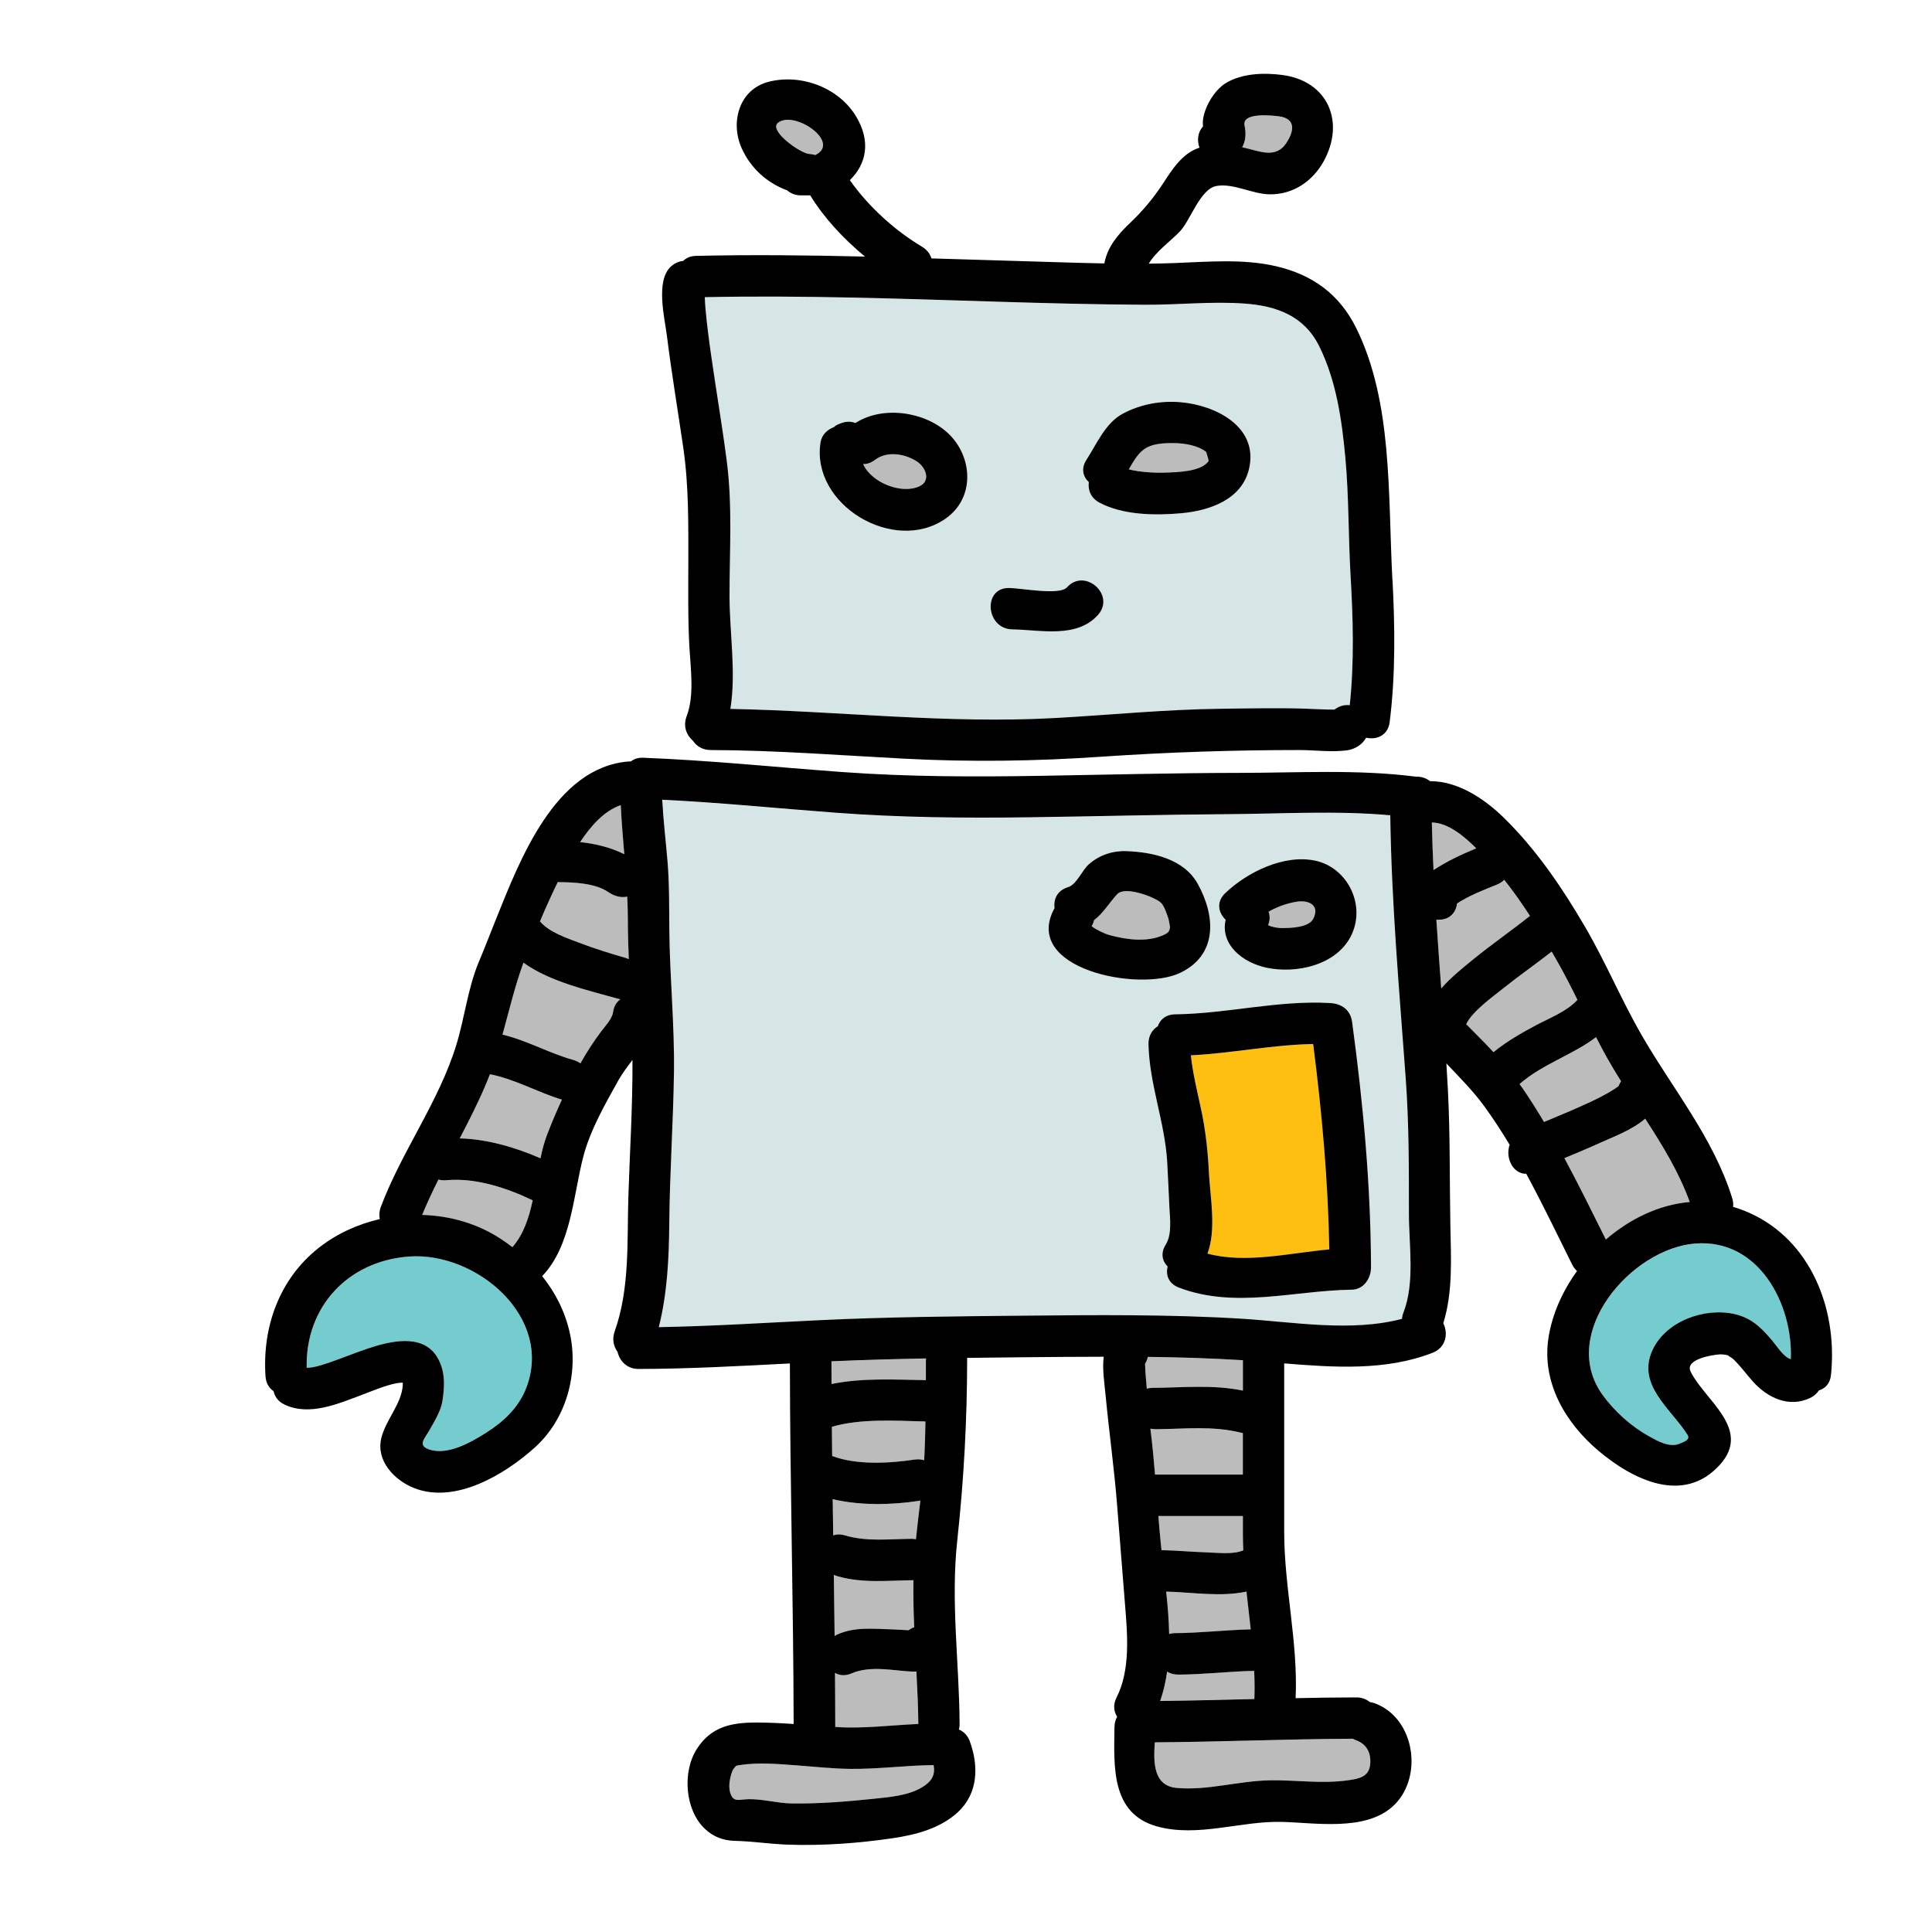 <?xml version="1.0" encoding="UTF-8"?><svg id="Layer_1" xmlns="http://www.w3.org/2000/svg" viewBox="0 0 512 512"><path d="M332.37,442.77s-.06,0-.09,0c-6.67,.16-13.32,.96-20,1-1.16,0-2.15-.29-2.97-.78-.38,2.66-.96,5.26-1.84,7.76,8.32-.09,16.64-.3,24.96-.51,.09-2.5,.06-5-.05-7.49Z" fill="#bcbcbc"/><path d="M330.34,421.81c-6.86,1.47-14.3,.17-21.28,0,.39,3.71,.72,7.49,.79,11.24,.48-.14,1-.22,1.59-.23,6.68-.04,13.33-.84,20-1,.01,0,.03,0,.04,0-.36-3.33-.77-6.67-1.13-10.01Z" fill="#bcbcbc"/><path d="M304.15,359.6c-.11,.64-.35,1.25-.71,1.8,0,.11,0,.22,0,.35,.02,.69,.05,1.38,.09,2.07,.1,1.4,.22,2.8,.35,4.2,.46-.13,.97-.21,1.53-.21,7.95-.06,16.1-.9,23.94,.73v-8.06c-8.4-.52-16.8-.78-25.21-.88Z" fill="#bcbcbc"/><path d="M220.34,360.78c0,2.01,.02,4.01,.03,6.02,8.04-1.67,16.92-1.16,24.99-1.02,0-1.69,0-3.37,0-5.06,0-.24,.02-.47,.04-.7-8.35,.16-16.71,.39-25.07,.76Z" fill="#bcbcbc"/><path d="M309.56,243.18c-.45-1.21-1.05-3.3-2.08-4.12-1.8-1.43-9.38-4.35-11.43-2.09-2.19,2.41-3.69,5.04-6.1,6.85-.13,.54-.34,1.08-.65,1.61,.04,.03,.07,.05,.11,.09,.84,.7,3.25,1.91,4.67,2.29,4.62,1.25,9.79,1.87,13.96,.1,1.62-.69,1.93-1.09,2.04-2.37-.02,.22-.25-1.68-.51-2.37Z" fill="#bcbcbc"/><path d="M359.4,461.22c-.34-.12-.64-.27-.93-.43-17.49,.08-34.96,.84-52.45,.96-.38,5.46-.34,11.55,5.85,12.09,8.22,.71,16.36-1.86,24.55-2.02,6.94-.13,13.93,.98,20.85-.02,2.92-.42,5.53-.9,5.84-4.28,.27-2.94-.96-5.31-3.71-6.31Z" fill="#bcbcbc"/><path d="M329.36,406.76v-4.98h-22.4c.21,2.54,.43,5.08,.68,7.62,.05,.47,.1,.95,.15,1.42,4.07,.07,8.12,.49,12.19,.59,2.72,.07,6.83,.61,9.47-.56-.06-1.37-.1-2.73-.1-4.1Z" fill="#bcbcbc"/><path d="M220.44,378.12c.02,2.58,.05,5.17,.08,7.75,6.58,2.46,15.21,1.94,21.9,.94,.94-.14,1.76-.06,2.47,.17,.04-.64,.08-1.28,.11-1.93,.11-2.78,.18-5.56,.24-8.34-8.07-.22-17.1-.81-24.8,1.4Z" fill="#bcbcbc"/><path d="M328.8,379.7c-7.37-1.87-15.01-.97-22.53-.91-.5,0-.96-.05-1.4-.15,.02,.21,.04,.42,.07,.62,.48,3.85,.84,7.71,1.16,11.56h23.27v-11c-.18-.03-.37-.07-.56-.11Z" fill="#bcbcbc"/><path d="M343.57,238.96c-2.44,.39-5.09,1.32-7.4,2.64,.39,1.06,.41,2.28-.13,3.58,1.11,.46,2.33,.75,3.63,.75,2.2,0,7.22-.07,8.37-2.51,1.77-3.72-1.39-4.97-4.48-4.47Z" fill="#bcbcbc"/><path d="M108.46,332.99c-16.28,1.16-27.6,13.38-27.18,29.5,.57-.03,1.14-.08,1.7-.18,1.42-.26,2.83-.72,4.19-1.19,3.47-1.18,6.85-2.59,10.32-3.75,5.62-1.87,14.33-4.12,18.26,2.11,2.29,3.63,2.16,7.76,1.49,11.86-.43,2.69-2.13,5.33-3.43,7.67-1.18,2.11-3.12,3.9-.42,4.98,4.94,1.98,11.32-1.71,15.38-4.26,4.63-2.91,8.67-6.68,10.68-11.89,7.29-18.88-13.29-36.12-30.99-34.86Z" fill="#74cccf"/><path d="M118.27,312.78c-.77,.07-1.47,0-2.09-.18-1.53,3.08-3,6.19-4.31,9.37,7.4,.22,14.72,2.32,20.92,6.41,1.03,.68,2.03,1.39,3,2.14,2.91-3.34,4.36-7.75,5.37-12.4-6.95-3.33-15.12-6.03-22.89-5.33Z" fill="#bcbcbc"/><path d="M164.51,213.37c-4.47,1.54-8.02,5.64-10.77,9.79,4.07,.45,8.05,1.39,11.7,3.21-.36-4.33-.73-8.66-.93-13Z" fill="#bcbcbc"/><path d="M129.82,284.7c-.28,.75-.58,1.49-.89,2.24-2.11,5.04-4.58,9.91-7.11,14.75,7.3,.2,14.72,2.36,21.41,5.28,.45-2.16,.97-4.23,1.69-6.12,1.22-3.19,2.55-6.33,3.98-9.42-6.46-1.95-12.42-5.45-19.08-6.73Z" fill="#bcbcbc"/><path d="M247.41,467.77s-.09,0-.14,0c-7.34,.08-14.66,1.09-22,1-4.63-.06-9.26-.58-13.88-.91-5-.36-10.25-.87-15.24-.11-.38,.06-.72,.11-1.06,.19-.14,.17-.74,.69-1.01,1.38-.7,1.79-1.2,4.38-.42,6.23,.89,2.13,2.28,1.29,4.77,1.25,3.77-.06,7.56,1.08,11.36,1.13,7.23,.1,14.46-.47,21.65-1.23,4.12-.43,9.13-.81,12.78-2.98,2.85-1.69,3.62-3.45,3.19-5.96Z" fill="#bcbcbc"/><path d="M163.8,264.7c-7.36-2.11-18-4.43-25.09-9.57-2.27,6.23-3.79,12.69-5.55,19.07,6.5,1.53,12.33,4.93,18.74,6.7,.75,.21,1.38,.53,1.92,.92,.09-.16,.17-.32,.26-.48,1.56-2.76,3.25-5.35,5.15-7.89,1.1-1.47,2.97-3.38,3.22-5.2,.22-1.6,.96-2.71,1.94-3.41-.19-.04-.39-.08-.59-.14Z" fill="#bcbcbc"/><path d="M243.27,397.78c-7.04,1.06-15.28,1.25-22.6-.48,.04,3.2,.09,6.39,.14,9.59,.87-.31,1.91-.35,3.09,0,5.76,1.72,11.61,.97,17.53,.91,.46,0,.9,.04,1.31,.12,.35-3.44,.78-6.86,1.18-10.28-.2,.05-.42,.1-.64,.13Z" fill="#bcbcbc"/><path d="M242.06,418.78c-6.77,.08-13.67,.88-20.26-1.09-.3-.09-.57-.2-.84-.32,.08,5.4,.15,10.8,.21,16.19,.27-.17,.55-.33,.86-.46,4.67-2.03,9.46-1.41,14.4-1.29,1.3,.03,2.59,.16,3.88,.21,.15,0,.3,.01,.45,.02,.46-.33,.97-.6,1.5-.79-.17-4.16-.28-8.31-.2-12.47Z" fill="#bcbcbc"/><path d="M166.37,243.54c0-1.98-.07-3.95-.16-5.93-1.66,.37-3.45-.12-4.99-1.18-3.42-2.35-8.94-2.61-12.95-2.65-.16,0-.31-.01-.46-.03-1.69,3.42-3.25,6.9-4.72,10.42,2.4,2.89,7.14,4.42,10.39,5.67,4.07,1.56,8.22,2.85,12.42,4.05,.25,.07,.49,.16,.72,.26-.14-3.54-.24-7.07-.25-10.62Z" fill="#bcbcbc"/><path d="M242.85,443.02c-.3,0-.61,0-.93,0-4.92-.18-11.15-1.75-16.25,.47-1.72,.75-3.23,.57-4.4-.14,.04,4.78,.07,9.55,.07,14.33,.09,0,.18,.01,.28,.02,7.23,.48,14.5-.5,21.74-.81-.05-4.62-.26-9.25-.51-13.87Z" fill="#bcbcbc"/><path d="M449.34,329.56c-17.05,1.28-36.39,23.79-24.66,40.1,3.1,4.3,7.53,8.31,12.18,10.91,2.3,1.29,5.59,3.21,8.33,2.02,1.27-.55,2.81-1.06,2-2.36-4.33-6.87-13.56-13.15-9.24-22.46,3.56-7.68,13.86-11.36,21.87-9.47,4.49,1.06,7.05,3.67,9.93,7.1,1.23,1.46,2.97,4.3,4.84,4.81,.57-14.63-8.48-31.91-25.25-30.66Z" fill="#74cccf"/><path d="M357.92,152.57c-.61-10.46-.42-20.98-1.4-31.43-.93-9.97-2.42-20.35-6.93-29.41-3.99-8.02-11.28-10.67-19.83-11.28-8.76-.62-17.6,.37-26.37,.32-13.02-.08-26.03-.41-39.04-.81-25.85-.8-51.71-1.74-77.58-1.2,.05,1.08,.11,2.16,.21,3.25,.38,4.14,.93,8.26,1.51,12.37,1.33,9.32,2.93,18.61,4.13,27.95,1.51,11.75,.71,23.8,.71,35.62,0,9.62,1.8,20.21,.23,29.93,28.75,.54,57.37,4.02,86.16,2.41,14.6-.82,29.2-2.28,43.83-2.45,7.47-.09,15.01-.27,22.48-.02,1.88,.06,3.75,.19,5.63,.22,.66,.01,1.33,.02,2,.02,1.14-.88,2.57-1.36,4.04-1.16,1.21-11.4,.89-22.9,.22-34.33Zm-107.32-15.13c-13.65,9.55-35.78-3.67-33.15-20.19,.32-2.03,1.79-3.4,3.58-4.06,.18-.18,.3-.3,.29-.29,.54-.34,1.11-.6,1.71-.79,1.38-.47,2.62-.41,3.67,0,7.18-4.66,18.37-3.06,24.52,2.69,6.55,6.13,7.31,17.1-.62,22.65Zm40.38,25.49c-5.62,6.35-15.31,3.96-22.71,3.85-7.04-.11-7.93-11.08-.85-10.97,3.25,.05,13.38,2.01,15.29-.15,4.7-5.3,12.98,1.94,8.26,7.26Zm40.04-38.72c-1.88,8.18-10.46,11.12-17.97,11.8-6.87,.62-15.38,.53-21.65-2.79-2.35-1.24-3.13-3.42-2.85-5.46-1.53-1.41-2.14-3.57-.63-5.91,2.71-4.2,5.04-9.82,9.71-12.27,4.75-2.49,10.01-3.44,15.34-2.98,9.07,.78,20.62,6.44,18.05,17.61Z" fill="#d6e5e5"/><path d="M435.99,296.49c-3.35,2.95-8.55,4.87-11.89,6.39-3.14,1.43-6.33,2.74-9.51,4.08,3.83,7.1,7.41,14.37,10.98,21.56,6.38-5.51,14.16-9.27,22.23-9.94-2.85-7.89-7.24-15.04-11.81-22.09Z" fill="#bcbcbc"/><path d="M425.79,280.22c-.98-1.76-1.92-3.54-2.83-5.33-6.26,4.74-14.26,7.15-20.27,12.43,.24,.34,.49,.68,.73,1.03,2.01,2.94,3.9,5.95,5.73,9.01,3.06-1.3,6.15-2.55,9.18-3.9,2.54-1.14,5.12-2.26,7.53-3.66,.96-.55,1.94-1.1,2.82-1.78,.09-.06,.16-.12,.22-.16,0,0,0,0,0-.02,.18-.48,.41-.9,.67-1.26-1.32-2.1-2.59-4.22-3.8-6.37Z" fill="#bcbcbc"/><path d="M338.9,30.83c-1.58-.21-9.82-1.16-9.08,2.42,.46,2.26,.25,4.2-.63,5.78,.46,.1,.91,.21,1.37,.32,3.75,.96,7.67,2.49,10.26-1.34,2.2-3.26,2.67-6.58-1.92-7.18Z" fill="#bcbcbc"/><path d="M206.2,32.53c-2.67,2.08,6.01,8.19,8.23,8.28,.58,.02,1.12,.13,1.62,.29,6.97-3.35-5.51-11.94-9.85-8.57Z" fill="#bcbcbc"/><path d="M243.18,122.44c-3.16-2.19-8.08-3.01-11.26-.58-1.07,.82-2.16,1.15-3.18,1.13,2.21,5.01,10.29,8.1,14.96,5.87,3.06-1.46,1.6-4.95-.52-6.42Z" fill="#bcbcbc"/><path d="M320.18,121.58c-.02-.15-.56-1.82-.54-1.79-2.07-1.72-5.73-2.33-8.37-2.36-2.66-.03-6.08,0-8.38,1.85-1.6,1.29-2.7,3.23-3.75,5.11,2.87,.71,6.51,.95,9.48,.86,3.37-.1,9.6-.24,11.6-2.98,.08-.11,.07,.01-.05-.69Z" fill="#bcbcbc"/><path d="M398.64,233.2c-.51,.52-1.16,.96-1.97,1.29-3.5,1.41-7.28,2.87-10.54,4.99-.26,2.3-1.83,4.31-4.86,4.31h-.62c.4,6.05,.84,12.09,1.29,18.14,.01,0,.02,.02,.04,.03,2.55-2.91,5.7-5.43,8.45-7.67,4.89-3.99,10.09-7.58,15.03-11.51-2.13-3.3-4.4-6.51-6.82-9.57Z" fill="#bcbcbc"/><path d="M373.36,321.72c0-12.02,.02-24.06-.86-36.05-1.69-23.1-3.77-46.39-4.08-69.57-14.25-1.29-28.74-.39-43-.3-17.55,.11-35.1,.58-52.65,.83-17.25,.24-34.4,.07-51.6-1.23-15.23-1.15-30.43-2.68-45.69-3.42,.29,5.41,.93,10.79,1.39,16.2,.52,6.13,.43,12.24,.49,18.38,.12,12.57,1.41,25.07,1.23,37.64-.18,13.28-1.12,26.54-1.24,39.82-.09,9.46-.5,18.67-2.78,27.73,14.38-.25,28.75-1.18,43.11-1.87,17.81-.85,35.57-1.01,53.4-1.17,19.31-.18,38.62-.39,57.9,.8,13.66,.84,28.97,3.62,42.54,.04,.04-.55,.17-1.11,.39-1.69,3.07-7.94,1.44-17.82,1.44-26.13Zm-48.65-85.05c5.82-5.53,15.51-10.32,23.75-8.59,9.09,1.9,13.96,12.72,9.07,20.86-4.21,7.01-14.08,9.09-21.64,7.59-6.57-1.3-12.59-6.18-11.09-12.76-1.92-1.83-2.58-4.73-.09-7.09Zm-45.25,3.97c-.32-2.29,.67-4.66,3.56-5.53,2.3-.69,3.71-4.47,5.55-6.09,2.72-2.39,6.25-3.59,9.89-3.46,6.99,.25,15.26,2.04,18.94,8.66,4.76,8.57,5.34,18.84-4.7,23.62-10.8,5.14-42.12-1.04-33.24-17.2Zm78.8,101.14c-15.33,.2-30.97,5.14-45.87-.56-2.77-1.06-3.51-3.4-2.96-5.57-1.41-1.42-1.95-3.52-.52-5.8,1.69-2.7,1.15-6.77,.99-9.82-.21-4.03-.35-8.07-.59-12.1-.62-10.58-4.73-20.59-4.96-31.21-.05-2.23,1-3.84,2.48-4.78,.61-1.74,2.11-3.1,4.58-3.13,13.75-.17,27.21-3.77,41-3,3.14,.17,5.47,1.79,5.91,5.06,2.92,21.57,4.94,43.22,5,65,0,2.84-1.91,5.87-5.06,5.91Z" fill="#d6e5e5"/><path d="M348.01,276.69c-10.86,.17-21.56,2.45-32.41,2.99,.51,4.79,1.67,9.42,2.69,14.17,1.22,5.68,1.81,11.13,2.1,16.92,.32,6.42,2.03,15-.38,21.46,10.17,2.72,21.69-.15,32.28-1.12-.33-18.22-1.96-36.35-4.28-54.42Z" fill="#febf10"/><path d="M412.56,254.57c-.45-.79-.91-1.57-1.36-2.36-4.17,3.27-8.53,6.29-12.66,9.6-2.85,2.29-8.49,6.33-9.98,9.64,.7,.72,1.41,1.44,2.12,2.15,1.75,1.74,3.46,3.48,5.1,5.26,3.46-2.83,7.27-5.02,11.26-7.14,3.33-1.78,8.27-3.7,10.99-6.73-1.74-3.51-3.52-7.01-5.47-10.42Z" fill="#bcbcbc"/><path d="M379.44,218c.09,4.2,.25,8.41,.45,12.61,3.53-2.32,7.39-4.13,11.32-5.76-3.33-3.32-7.54-6.79-11.77-6.85Z" fill="#bcbcbc"/><path d="M368.99,153.53c-.6-11.59-.57-23.24-1.64-34.8-1.01-10.87-3.09-22.04-7.98-31.87-4.44-8.93-11.58-14.07-21.22-16.31-8.76-2.03-18.13-1.16-27.02-.83-2.23,.08-4.46,.13-6.69,.15,1.94-3.27,5.8-5.99,8.21-8.5,2.84-2.95,5.4-11.34,9.75-12.09,4.5-.77,9.44,2.14,14.02,2.22,6.16,.11,11.42-3.41,14.37-8.76,5.74-10.41,1.15-21.28-10.98-22.87-4.85-.64-10.7-.45-14.96,2.15-2.42,1.48-4.43,4.5-5.38,7.08-.46,1.25-.8,2.64-.69,3.99,0,.14,.02,.29,.03,.43-1.43,1.53-1.62,3.74-.94,5.62-4.51,1.41-7.25,5.8-9.69,9.53-2.58,3.94-5.4,7.28-8.81,10.52-3.18,3.02-5.92,6.31-6.71,10.62-7.1-.13-14.21-.39-21.28-.59-8.18-.23-16.36-.49-24.54-.74-.37-1.2-1.18-2.31-2.52-3.11-7.02-4.17-14.19-10.59-19.1-17.63,4.44-4.32,5.56-10.28,1.72-16.77-4.63-7.81-14.68-11.46-23.19-9.31-7.94,2.01-10.26,10.8-7.21,17.6,2.4,5.36,6.79,9.26,12.05,11.18,.93,.82,2.18,1.34,3.72,1.34h2.41c3.65,5.97,8.84,11.53,14.51,16.22-14.92-.36-29.83-.53-44.76-.19-1.48,.03-2.62,.54-3.42,1.33-1.13,.12-2.27,.59-3.29,1.53-4.1,3.79-1.59,13.78-1.01,18.42,1.23,9.9,2.9,19.74,4.33,29.6,1.48,10.21,1.33,20.21,1.33,30.53,0,7.5-.13,15.01,.3,22.5,.33,5.71,1.34,12.63-.75,18.12-1,2.63-.02,5,1.67,6.47,.95,1.42,2.53,2.45,4.68,2.46,17.13,.05,34.22,1.39,51.32,2.29,17.52,.93,34.89,.67,52.39-.53,17.46-1.19,34.79-1.76,52.29-1.76,4.16,0,8.44,.62,12.57,.09,2.34-.3,4.18-1.63,5.16-3.35,2.75,.62,5.79-.57,6.24-4.17,1.57-12.56,1.39-25.21,.74-37.82Zm-39.17-120.29c-.74-3.58,7.5-2.62,9.08-2.42,4.58,.6,4.12,3.92,1.92,7.18-2.59,3.83-6.51,2.3-10.26,1.34-.46-.12-.92-.22-1.37-.32,.89-1.57,1.1-3.52,.63-5.78Zm-113.77,7.85c-.5-.16-1.04-.26-1.62-.29-2.22-.09-10.9-6.2-8.23-8.28,4.34-3.38,16.82,5.22,9.85,8.57Zm141.65,145.8c-1.47-.2-2.9,.28-4.04,1.16-.67,0-1.33,0-2-.02-1.88-.03-3.75-.16-5.63-.22-7.47-.25-15.01-.07-22.48,.02-14.63,.17-29.23,1.63-43.83,2.45-28.78,1.61-57.41-1.86-86.16-2.41,1.57-9.73-.23-20.31-.23-29.93,0-11.83,.8-23.87-.71-35.62-1.2-9.34-2.8-18.63-4.13-27.95-.59-4.11-1.13-8.24-1.51-12.37-.1-1.08-.16-2.16-.21-3.25,25.87-.53,51.73,.4,77.58,1.2,13.01,.4,26.02,.74,39.04,.81,8.77,.05,17.61-.94,26.37-.32,8.55,.61,15.84,3.26,19.83,11.28,4.51,9.07,6,19.45,6.93,29.41,.97,10.44,.79,20.96,1.4,31.43,.67,11.43,.99,22.93-.22,34.33Z"/><path d="M251.22,114.79c-6.14-5.75-17.33-7.35-24.52-2.69-1.05-.41-2.3-.48-3.67,0-.6,.19-1.17,.45-1.71,.79,.01,0-.11,.11-.29,.29-1.79,.66-3.26,2.03-3.58,4.06-2.62,16.53,19.5,29.75,33.15,20.19,7.93-5.55,7.17-16.52,.62-22.65Zm-7.52,14.06c-4.67,2.23-12.75-.86-14.96-5.87,1.02,.03,2.11-.31,3.18-1.13,3.18-2.43,8.1-1.61,11.26,.58,2.12,1.47,3.58,4.96,.52,6.42Z"/><path d="M312.97,106.6c-5.34-.46-10.59,.49-15.34,2.98-4.67,2.45-6.99,8.07-9.71,12.27-1.51,2.34-.9,4.5,.63,5.91-.28,2.05,.5,4.22,2.85,5.46,6.27,3.32,14.78,3.41,21.65,2.79,7.51-.68,16.09-3.62,17.97-11.8,2.57-11.17-8.98-16.83-18.05-17.61Zm7.26,15.67c-2.01,2.74-8.23,2.88-11.6,2.98-2.97,.09-6.61-.15-9.48-.86,1.05-1.88,2.15-3.82,3.75-5.11,2.3-1.85,5.72-1.87,8.38-1.85,2.63,.03,6.29,.63,8.37,2.36-.02-.02,.51,1.65,.54,1.79,.12,.71,.13,.58,.05,.69Z"/><path d="M282.72,155.67c-1.91,2.16-12.04,.2-15.29,.15-7.08-.11-6.2,10.86,.85,10.97,7.4,.11,17.09,2.49,22.71-3.85,4.71-5.32-3.57-12.57-8.26-7.26Z"/><path d="M459.29,319.81c.08-.72,.01-1.5-.25-2.33-4.95-15.93-15.92-29.12-24.13-43.41-5.32-9.27-9.44-19.19-14.85-28.44-6.04-10.34-12.9-20.47-21.49-28.88-5.21-5.1-12.23-9.77-19.6-9.73-.91-.73-2.1-1.2-3.55-1.2h-.23c-15.49-1.98-31.15-1.01-46.72-1-17.55,.02-35.1,.49-52.65,.78-17.56,.29-35.03,.28-52.56-1-17.62-1.28-35.18-3.11-52.84-3.79-1.38-.05-2.44,.34-3.23,.98-.25,0-.5,0-.77,.02-19.41,1.69-28.68,26.19-34.88,41.54-1.55,3.83-3.01,7.7-4.62,11.5-2.9,6.85-3.79,14.86-5.97,21.99-4.64,15.16-14.46,28.21-20.03,43.01-.43,1.14-.48,2.23-.28,3.22-5.92,1.37-11.55,3.95-16.28,7.71-10.38,8.23-14.87,20.95-14,33.94,.12,1.86,.98,3.17,2.15,3.96,.28,1.41,1.18,2.72,2.88,3.54,6.56,3.16,14.31-.24,20.58-2.59,2.99-1.12,6.07-2.48,9.22-3.08,.49-.09,1.11-.12,1.55-.14,.02,.18,.02,.4,0,.69-.34,5.04-4.55,9.16-5.71,14.1-1.4,5.99,3.52,11.07,8.63,13.12,10.99,4.39,24.15-3.6,32.05-10.7,8.35-7.5,11.67-19.54,9.3-30.33-1.26-5.72-3.84-10.75-7.33-15.1,7.75-8.07,8.23-21.53,10.93-31.79,1.85-7.02,5.79-13.86,9.3-20.16,1-1.79,2.34-3.55,3.7-5.33,0,.11,0,.23,0,.34,.06,12-.71,23.98-1.09,35.97-.37,11.93,.42,24.19-3.63,35.64-.73,2.06-.28,3.96,.77,5.4,.55,2.39,2.46,4.54,5.58,4.53,13.37-.03,26.74-.77,40.09-1.46,.03,31.85,.94,63.7,.99,95.55-3.21-.22-6.43-.38-9.66-.39-6.72-.02-12.09,1-15.93,6.9-3.97,6.09-3.25,16.18,2.02,21.22,2.26,2.17,4.92,3.17,8.04,3.24,4.67,.1,9.27,.84,13.95,1,9.22,.33,18.63-.36,27.75-1.69,6.13-.9,12.6-2.56,17.28-6.85,5.46-5.01,5.64-12.24,3.24-18.83-.59-1.62-1.65-2.62-2.88-3.13,.11-.46,.18-.95,.17-1.48-.09-16.22-2.39-32.42-.62-48.62,1.76-16.19,2.62-32.08,2.62-48.38,0,0,0-.01,0-.02,5.2-.07,10.39-.12,15.6-.17,6.86-.06,13.73-.13,20.59-.13-.41,3.25,.19,6.97,.44,9.62,.93,9.94,2.34,19.84,3.12,29.8,.68,8.8,1.39,17.59,2.1,26.39,.64,7.91,1.45,17.17-2.25,24.49-.98,1.93-.74,3.72,.15,5.11-.44,.78-.7,1.7-.71,2.77-.12,10.23-1.03,22.91,11.32,26.3,10.81,2.97,22.17-1.51,33.1-1.21,8.91,.24,21.78,2.48,29.15-3.95,8.44-7.37,6.25-23.56-4.63-27.49-.43-.16-.85-.26-1.26-.31-.92-.76-2.13-1.25-3.61-1.24-5.35,0-10.71,.09-16.06,.2,.67-14.78-3.03-29.33-3.03-44.1v-44.62c13.19,1.08,26.96,2.02,39.33-2.81,3.61-1.41,4.16-5.16,2.83-7.84,2.57-8.23,2.05-17.17,1.88-25.7-.23-12.08-.03-24.15-.66-36.23-.12-2.3-.26-4.61-.4-6.91,3.44,3.64,7.02,7.2,10,11.29,2.41,3.3,4.64,6.74,6.77,10.26-1.21,3.43,.85,7.77,4.39,7.69,4.31,7.92,8.21,16.11,12.18,24.06,.35,.69,.79,1.26,1.28,1.72-3.9,5.4-6.61,11.52-7.56,17.68-1.83,11.84,4.45,22.51,13.22,29.93,9.1,7.69,22.6,14.44,32.26,3.66,8.46-9.45-4.15-17.11-7.81-24.62-1.64-3.36,6.06-4.48,7.77-4.57,1.01-.05,2,.22,2.96,.45-1.81-.43-.15,.12,.59,.83,1.89,1.8,3.46,4,5.21,5.95,3.85,4.28,9.52,6.98,15.09,4.35,1.06-.5,1.83-1.21,2.37-2.02,1.64-.49,2.97-1.8,3.21-4.12,.18-1.79,.27-3.59,.27-5.38h0c-.04-17.31-8.87-33.98-26.23-39.16ZM164.51,213.37c.2,4.34,.57,8.67,.93,13-3.64-1.82-7.63-2.76-11.7-3.21,2.75-4.15,6.29-8.26,10.77-9.79Zm-25.06,154.47c-2.01,5.21-6.05,8.98-10.68,11.89-4.05,2.55-10.43,6.23-15.38,4.26-2.7-1.08-.76-2.87,.42-4.98,1.3-2.33,3-4.98,3.43-7.67,.66-4.1,.8-8.23-1.49-11.86-3.93-6.23-12.64-3.99-18.26-2.11-3.47,1.16-6.86,2.57-10.32,3.75-1.36,.46-2.77,.93-4.19,1.19-.56,.1-1.13,.15-1.7,.18-.41-16.12,10.91-28.34,27.18-29.5,17.7-1.26,38.28,15.97,30.99,34.86Zm-3.65-37.33c-.97-.74-1.97-1.46-3-2.14-6.2-4.1-13.52-6.19-20.92-6.41,1.31-3.18,2.77-6.29,4.31-9.37,.62,.18,1.32,.25,2.09,.18,7.77-.7,15.94,2,22.89,5.33-1,4.66-2.45,9.06-5.37,12.4Zm9.13-29.67c-.72,1.89-1.25,3.96-1.69,6.12-6.69-2.91-14.11-5.08-21.41-5.28,2.53-4.84,5.01-9.71,7.11-14.75,.31-.74,.6-1.49,.89-2.24,6.66,1.28,12.62,4.78,19.08,6.73-1.43,3.09-2.76,6.23-3.98,9.42Zm17.53-32.6c-.25,1.81-2.11,3.72-3.22,5.2-1.9,2.54-3.59,5.13-5.15,7.89-.09,.16-.17,.32-.26,.48-.54-.39-1.17-.71-1.92-.92-6.4-1.77-12.24-5.18-18.74-6.7,1.76-6.39,3.28-12.85,5.55-19.07,7.09,5.15,17.73,7.46,25.09,9.57,.2,.06,.4,.1,.59,.14-.98,.7-1.72,1.81-1.94,3.41Zm3.45-14.35c-4.19-1.2-8.34-2.49-12.42-4.05-3.26-1.25-7.99-2.78-10.39-5.67,1.48-3.52,3.04-7,4.72-10.42,.15,.01,.3,.03,.46,.03,4.01,.04,9.53,.29,12.95,2.65,1.54,1.06,3.33,1.55,4.99,1.18,.09,1.97,.16,3.95,.16,5.93,0,3.54,.11,7.08,.25,10.62-.23-.1-.47-.19-.72-.26Zm78.32,219.83c-3.65,2.17-8.67,2.55-12.78,2.98-7.19,.76-14.42,1.33-21.65,1.23-3.8-.05-7.6-1.19-11.36-1.13-2.49,.04-3.88,.88-4.77-1.25-.78-1.86-.28-4.44,.42-6.23,.27-.69,.87-1.2,1.01-1.38,.34-.08,.68-.13,1.06-.19,4.98-.76,10.24-.26,15.24,.11,4.62,.34,9.24,.86,13.88,.91,7.34,.09,14.66-.92,22-1,.05,0,.09,0,.14,0,.43,2.51-.34,4.27-3.19,5.96Zm-1.96-42.48c-.54,.19-1.04,.46-1.5,.79-.15,0-.3-.01-.45-.02-1.3-.05-2.59-.18-3.88-.21-4.94-.12-9.73-.73-14.4,1.29-.31,.14-.59,.29-.86,.46-.06-5.4-.13-10.8-.21-16.19,.26,.12,.54,.23,.84,.32,6.6,1.96,13.49,1.17,20.26,1.09-.08,4.16,.03,8.31,.2,12.47Zm-16.59,12.23c5.1-2.21,11.33-.65,16.25-.47,.32,.01,.63,.01,.93,0,.24,4.62,.46,9.25,.51,13.87-7.24,.31-14.51,1.29-21.74,.81-.09,0-.18-.01-.28-.02,0-4.78-.03-9.55-.07-14.33,1.18,.71,2.69,.88,4.4,.14Zm17.06-35.55c-.41-.08-.84-.13-1.31-.12-5.92,.06-11.77,.8-17.53-.91-1.18-.35-2.21-.31-3.09,0-.05-3.2-.1-6.39-.14-9.59,7.32,1.72,15.56,1.53,22.6,.48,.22-.03,.43-.08,.64-.13-.4,3.42-.83,6.85-1.18,10.28Zm-.31-21.12c-6.69,1-15.32,1.52-21.9-.94-.03-2.59-.06-5.17-.08-7.75,7.7-2.21,16.73-1.62,24.8-1.4-.05,2.78-.12,5.56-.24,8.34-.03,.64-.07,1.29-.11,1.93-.71-.23-1.53-.31-2.47-.17Zm-22.06-20.02c0-2.01-.02-4.01-.03-6.02,8.36-.37,16.71-.6,25.07-.76-.02,.23-.04,.46-.04,.7,0,1.69,0,3.37,0,5.06-8.08-.14-16.95-.65-24.99,1.02Zm83.18-2.97c-.05-.69-.08-1.38-.09-2.07,0-.14,0-.25,0-.35,.36-.55,.59-1.17,.71-1.8,8.41,.1,16.81,.36,25.21,.88v8.06c-7.84-1.64-15.99-.79-23.94-.73-.56,0-1.06,.08-1.53,.21-.13-1.4-.25-2.8-.35-4.2Zm27.88,67.99c-6.67,.16-13.32,.96-20,1-.58,0-1.11,.09-1.59,.23-.07-3.75-.39-7.52-.79-11.24,6.98,.18,14.42,1.47,21.28,0,.36,3.34,.77,6.67,1.13,10.01-.01,0-.03,0-.04,0Zm.85,10.97s.06,0,.09,0c.11,2.49,.15,4.98,.05,7.49-8.32,.21-16.64,.42-24.96,.51,.88-2.5,1.46-5.1,1.84-7.76,.82,.49,1.81,.78,2.97,.78,6.68-.04,13.33-.84,20-1Zm-12.28-31.37c-4.07-.11-8.12-.52-12.19-.59-.05-.47-.11-.95-.15-1.42-.26-2.54-.48-5.08-.68-7.62h22.4v4.98c0,1.37,.04,2.74,.1,4.1-2.64,1.17-6.74,.63-9.47,.56Zm-15.12-32.79c.44,.1,.9,.16,1.4,.15,7.52-.06,15.16-.95,22.53,.91,.19,.05,.38,.09,.56,.11v11h-23.27c-.32-3.85-.68-7.7-1.16-11.56-.03-.21-.04-.42-.07-.62Zm53.6,82.16c.28,.16,.58,.31,.93,.43,2.75,.99,3.98,3.36,3.71,6.31-.31,3.38-2.91,3.86-5.84,4.28-6.92,1-13.91-.11-20.85,.02-8.19,.15-16.33,2.73-24.55,2.02-6.19-.54-6.23-6.62-5.85-12.09,17.49-.12,34.96-.88,52.45-.96Zm13.45-112.95c-.22,.58-.35,1.15-.39,1.69-13.57,3.58-28.88,.8-42.54-.04-19.28-1.18-38.6-.98-57.9-.8-17.82,.17-35.59,.33-53.4,1.17-14.36,.68-28.73,1.62-43.11,1.87,2.28-9.06,2.69-18.27,2.78-27.73,.12-13.28,1.05-26.54,1.24-39.82,.17-12.57-1.11-25.07-1.23-37.64-.06-6.14,.03-12.25-.49-18.38-.46-5.41-1.11-10.79-1.39-16.2,15.26,.74,30.46,2.27,45.69,3.42,17.21,1.3,34.36,1.47,51.6,1.23,17.55-.24,35.1-.72,52.65-.83,14.27-.09,28.75-.99,43,.3,.31,23.18,2.39,46.47,4.08,69.57,.88,11.99,.86,24.04,.86,36.05,0,8.31,1.63,18.19-1.44,26.13Zm7.52-129.85c4.23,.06,8.45,3.53,11.77,6.85-3.93,1.63-7.79,3.44-11.32,5.76-.2-4.2-.36-8.4-.45-12.61Zm2.53,43.95s-.02-.02-.04-.03c-.45-6.04-.89-12.09-1.29-18.14h.62c3.03,0,4.6-2.01,4.86-4.31,3.25-2.12,7.04-3.58,10.54-4.99,.81-.32,1.46-.77,1.97-1.29,2.42,3.06,4.69,6.27,6.82,9.57-4.94,3.93-10.14,7.52-15.03,11.51-2.75,2.24-5.91,4.76-8.45,7.67Zm13.81,16.92c-1.64-1.78-3.34-3.52-5.1-5.26-.72-.71-1.43-1.43-2.12-2.15,1.48-3.32,7.13-7.36,9.98-9.64,4.13-3.31,8.5-6.33,12.66-9.6,.46,.79,.91,1.58,1.36,2.36,1.95,3.41,3.73,6.91,5.47,10.42-2.73,3.04-7.66,4.96-10.99,6.73-3.99,2.13-7.8,4.32-11.26,7.14Zm7.64,9.48c-.24-.35-.49-.69-.73-1.03,6.01-5.28,14.01-7.68,20.27-12.43,.92,1.79,1.85,3.57,2.83,5.33,1.2,2.15,2.48,4.27,3.8,6.37-.26,.36-.48,.78-.67,1.26,0,0,0,0,0,.02-.06,.04-.14,.1-.22,.16-.88,.67-1.86,1.22-2.82,1.78-2.42,1.39-4.99,2.52-7.53,3.66-3.03,1.36-6.12,2.6-9.18,3.9-1.83-3.06-3.73-6.08-5.73-9.01Zm11.16,18.61c3.18-1.34,6.38-2.65,9.51-4.08,3.34-1.52,8.54-3.44,11.89-6.39,4.57,7.05,8.96,14.19,11.81,22.09-8.07,.67-15.85,4.44-22.23,9.94-3.58-7.19-7.15-14.46-10.98-21.56Zm60,53.26c-1.88-.51-3.62-3.35-4.84-4.81-2.89-3.43-5.45-6.04-9.93-7.1-8-1.89-18.3,1.79-21.87,9.47-4.32,9.31,4.91,15.59,9.24,22.46,.82,1.3-.72,1.8-2,2.36-2.74,1.19-6.03-.74-8.33-2.02-4.65-2.6-9.08-6.61-12.18-10.91-11.73-16.31,7.61-38.82,24.66-40.1,16.77-1.26,25.82,16.02,25.25,30.66Z"/><path d="M317.41,234.22c-3.68-6.62-11.95-8.41-18.94-8.66-3.64-.13-7.17,1.07-9.89,3.46-1.84,1.61-3.25,5.39-5.55,6.09-2.89,.87-3.88,3.25-3.56,5.53-8.88,16.16,22.44,22.34,33.24,17.2,10.03-4.78,9.46-15.04,4.7-23.62Zm-9.37,13.7c-4.16,1.76-9.34,1.15-13.96-.1-1.42-.38-3.83-1.59-4.67-2.29-.05-.04-.08-.06-.11-.09,.31-.53,.52-1.07,.65-1.61,2.41-1.81,3.91-4.44,6.1-6.85,2.06-2.26,9.63,.66,11.43,2.09,1.03,.82,1.63,2.91,2.08,4.12,.26,.7,.49,2.59,.51,2.37-.11,1.28-.42,1.68-2.04,2.37Z"/><path d="M348.47,228.07c-8.24-1.72-17.93,3.06-23.75,8.59-2.49,2.37-1.83,5.27,.09,7.09-1.49,6.58,4.52,11.46,11.09,12.76,7.56,1.49,17.43-.59,21.64-7.59,4.89-8.14,.02-18.95-9.07-20.86Zm-.42,15.36c-1.16,2.43-6.17,2.51-8.37,2.51-1.31,0-2.52-.29-3.63-.75,.54-1.3,.52-2.52,.13-3.58,2.31-1.33,4.96-2.25,7.4-2.64,3.08-.5,6.25,.75,4.48,4.47Z"/><path d="M358.33,270.87c-.44-3.27-2.77-4.89-5.91-5.06-13.79-.77-27.25,2.83-41,3-2.47,.03-3.97,1.38-4.58,3.13-1.47,.94-2.53,2.55-2.48,4.78,.23,10.62,4.34,20.63,4.96,31.21,.24,4.02,.38,8.07,.59,12.1,.16,3.04,.7,7.12-.99,9.82-1.43,2.28-.89,4.39,.52,5.8-.55,2.18,.19,4.51,2.96,5.57,14.91,5.7,30.54,.76,45.87,.56,3.16-.04,5.07-3.07,5.06-5.91-.06-21.78-2.08-43.43-5-65Zm-38.33,61.35c2.41-6.46,.7-15.04,.38-21.46-.29-5.79-.88-11.24-2.1-16.92-1.02-4.75-2.18-9.39-2.69-14.17,10.85-.53,21.56-2.81,32.41-2.99,2.32,18.07,3.95,36.2,4.28,54.42-10.6,.97-22.11,3.84-32.28,1.12Z"/></svg>